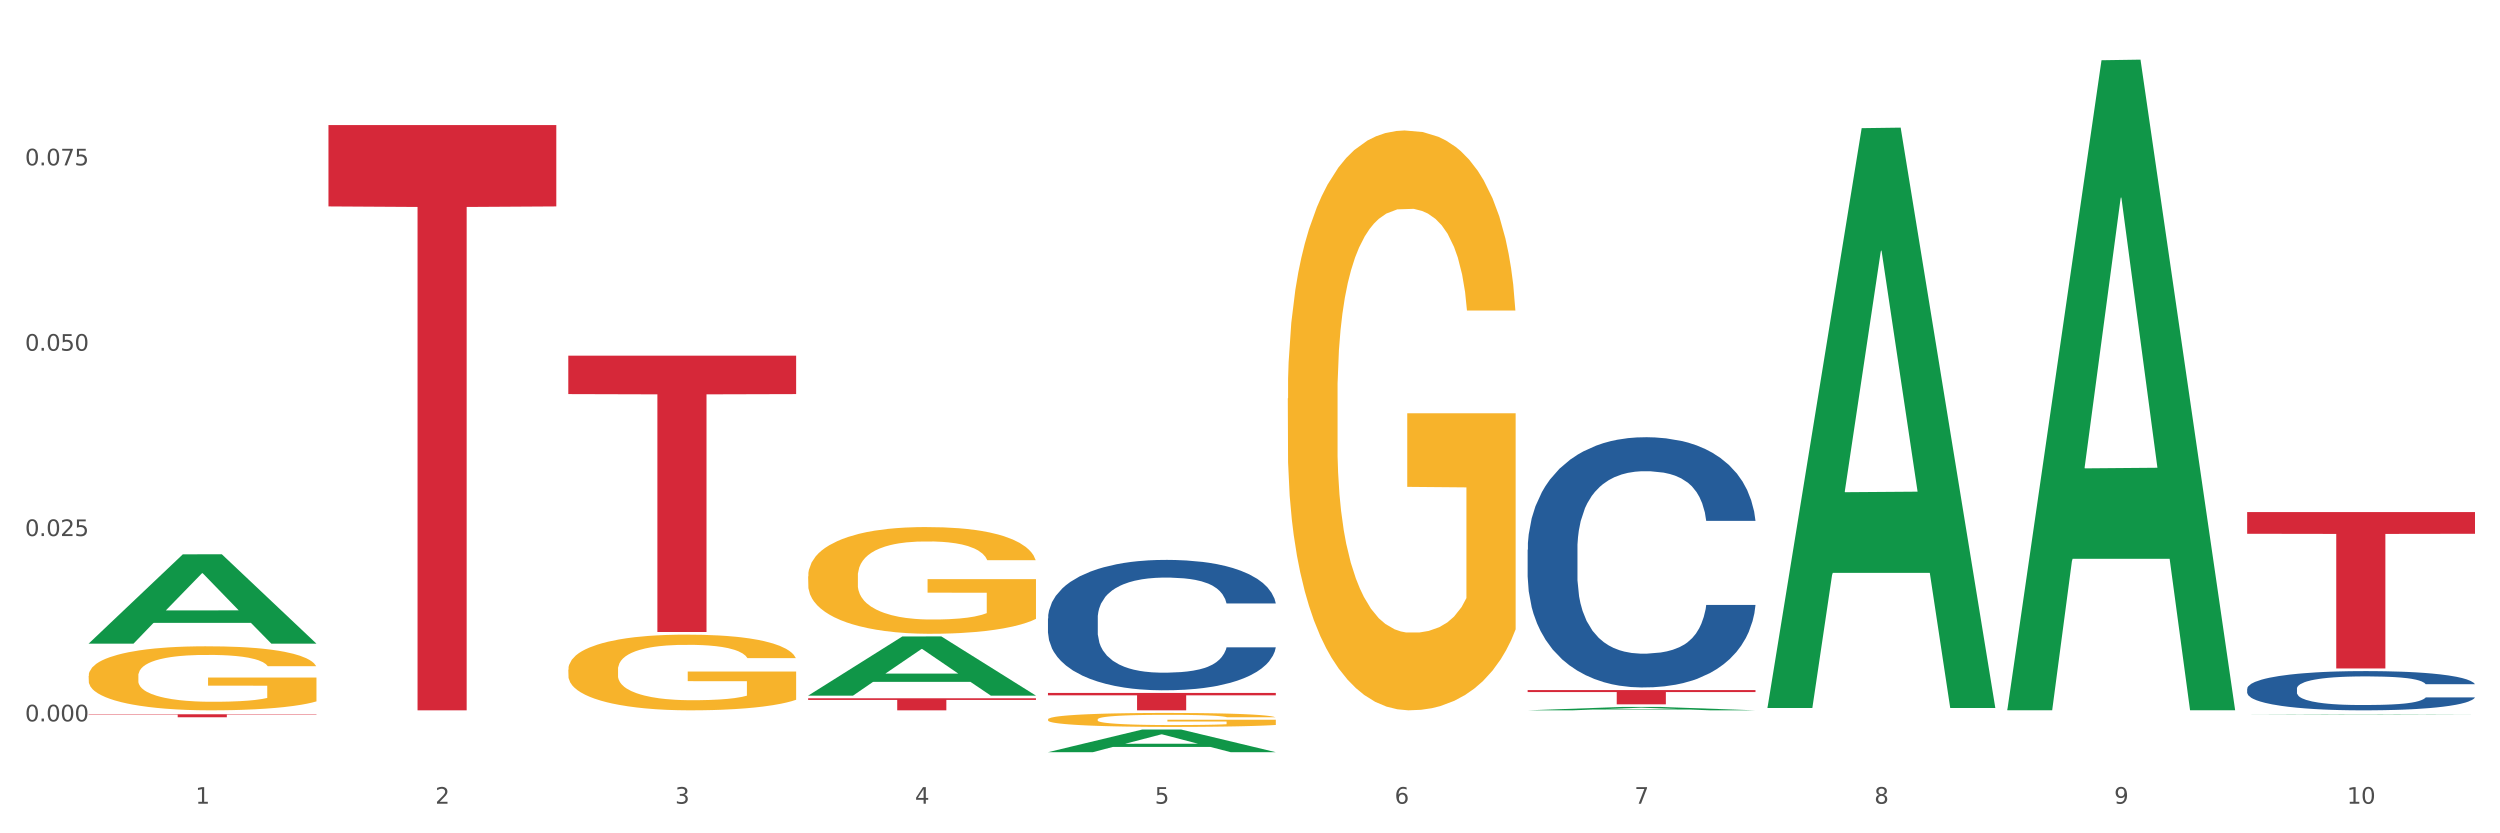 <?xml version="1.0" encoding="utf-8" standalone="no"?>
<!DOCTYPE svg PUBLIC "-//W3C//DTD SVG 1.1//EN"
  "http://www.w3.org/Graphics/SVG/1.1/DTD/svg11.dtd">
<svg xmlns:xlink="http://www.w3.org/1999/xlink" width="1080pt" height="360pt" viewBox="0 0 1080 360" xmlns="http://www.w3.org/2000/svg" version="1.1">
 <rect x="0" y="0" width="1080" height="360" fill="#333333" stroke="none"/>
 <defs>
  <style type="text/css">*{stroke-linejoin: round; stroke-linecap: butt}</style>
 </defs>
 <g id="figure_1">
  <g id="patch_1">
   <path d="M 0 360 
L 1080 360 
L 1080 0 
L 0 0 
z
" style="fill: #ffffff; stroke: #ffffff; stroke-linejoin: miter"/>
  </g>
  <g id="axes_1">
   <g id="matplotlib.axis_1">
    <g id="xtick_1">
     <g id="text_1">
      <!-- 1 -->
      <g style="fill: #4d4d4d" transform="translate(84.444 347.204) scale(0.096 -0.096)">
       <defs>
        <path id="DejaVuSans-31" d="M 794 531 
L 1825 531 
L 1825 4091 
L 703 3866 
L 703 4441 
L 1819 4666 
L 2450 4666 
L 2450 531 
L 3481 531 
L 3481 0 
L 794 0 
L 794 531 
z
" transform="scale(0.016)"/>
       </defs>
       <use xlink:href="#DejaVuSans-31"/>
      </g>
     </g>
    </g>
    <g id="xtick_2">
     <g id="text_2">
      <!-- 2 -->
      <g style="fill: #4d4d4d" transform="translate(188.053 347.204) scale(0.096 -0.096)">
       <defs>
        <path id="DejaVuSans-32" d="M 1228 531 
L 3431 531 
L 3431 0 
L 469 0 
L 469 531 
Q 828 903 1448 1529 
Q 2069 2156 2228 2338 
Q 2531 2678 2651 2914 
Q 2772 3150 2772 3378 
Q 2772 3750 2511 3984 
Q 2250 4219 1831 4219 
Q 1534 4219 1204 4116 
Q 875 4013 500 3803 
L 500 4441 
Q 881 4594 1212 4672 
Q 1544 4750 1819 4750 
Q 2544 4750 2975 4387 
Q 3406 4025 3406 3419 
Q 3406 3131 3298 2873 
Q 3191 2616 2906 2266 
Q 2828 2175 2409 1742 
Q 1991 1309 1228 531 
z
" transform="scale(0.016)"/>
       </defs>
       <use xlink:href="#DejaVuSans-32"/>
      </g>
     </g>
    </g>
    <g id="xtick_3">
     <g id="text_3">
      <!-- 3 -->
      <g style="fill: #4d4d4d" transform="translate(291.663 347.204) scale(0.096 -0.096)">
       <defs>
        <path id="DejaVuSans-33" d="M 2597 2516 
Q 3050 2419 3304 2112 
Q 3559 1806 3559 1356 
Q 3559 666 3084 287 
Q 2609 -91 1734 -91 
Q 1441 -91 1130 -33 
Q 819 25 488 141 
L 488 750 
Q 750 597 1062 519 
Q 1375 441 1716 441 
Q 2309 441 2620 675 
Q 2931 909 2931 1356 
Q 2931 1769 2642 2001 
Q 2353 2234 1838 2234 
L 1294 2234 
L 1294 2753 
L 1863 2753 
Q 2328 2753 2575 2939 
Q 2822 3125 2822 3475 
Q 2822 3834 2567 4026 
Q 2313 4219 1838 4219 
Q 1578 4219 1281 4162 
Q 984 4106 628 3988 
L 628 4550 
Q 988 4650 1302 4700 
Q 1616 4750 1894 4750 
Q 2613 4750 3031 4423 
Q 3450 4097 3450 3541 
Q 3450 3153 3228 2886 
Q 3006 2619 2597 2516 
z
" transform="scale(0.016)"/>
       </defs>
       <use xlink:href="#DejaVuSans-33"/>
      </g>
     </g>
    </g>
    <g id="xtick_4">
     <g id="text_4">
      <!-- 4 -->
      <g style="fill: #4d4d4d" transform="translate(395.273 347.204) scale(0.096 -0.096)">
       <defs>
        <path id="DejaVuSans-34" d="M 2419 4116 
L 825 1625 
L 2419 1625 
L 2419 4116 
z
M 2253 4666 
L 3047 4666 
L 3047 1625 
L 3713 1625 
L 3713 1100 
L 3047 1100 
L 3047 0 
L 2419 0 
L 2419 1100 
L 313 1100 
L 313 1709 
L 2253 4666 
z
" transform="scale(0.016)"/>
       </defs>
       <use xlink:href="#DejaVuSans-34"/>
      </g>
     </g>
    </g>
    <g id="xtick_5">
     <g id="text_5">
      <!-- 5 -->
      <g style="fill: #4d4d4d" transform="translate(498.883 347.204) scale(0.096 -0.096)">
       <defs>
        <path id="DejaVuSans-35" d="M 691 4666 
L 3169 4666 
L 3169 4134 
L 1269 4134 
L 1269 2991 
Q 1406 3038 1543 3061 
Q 1681 3084 1819 3084 
Q 2600 3084 3056 2656 
Q 3513 2228 3513 1497 
Q 3513 744 3044 326 
Q 2575 -91 1722 -91 
Q 1428 -91 1123 -41 
Q 819 9 494 109 
L 494 744 
Q 775 591 1075 516 
Q 1375 441 1709 441 
Q 2250 441 2565 725 
Q 2881 1009 2881 1497 
Q 2881 1984 2565 2268 
Q 2250 2553 1709 2553 
Q 1456 2553 1204 2497 
Q 953 2441 691 2322 
L 691 4666 
z
" transform="scale(0.016)"/>
       </defs>
       <use xlink:href="#DejaVuSans-35"/>
      </g>
     </g>
    </g>
    <g id="xtick_6">
     <g id="text_6">
      <!-- 6 -->
      <g style="fill: #4d4d4d" transform="translate(602.492 347.204) scale(0.096 -0.096)">
       <defs>
        <path id="DejaVuSans-36" d="M 2113 2584 
Q 1688 2584 1439 2293 
Q 1191 2003 1191 1497 
Q 1191 994 1439 701 
Q 1688 409 2113 409 
Q 2538 409 2786 701 
Q 3034 994 3034 1497 
Q 3034 2003 2786 2293 
Q 2538 2584 2113 2584 
z
M 3366 4563 
L 3366 3988 
Q 3128 4100 2886 4159 
Q 2644 4219 2406 4219 
Q 1781 4219 1451 3797 
Q 1122 3375 1075 2522 
Q 1259 2794 1537 2939 
Q 1816 3084 2150 3084 
Q 2853 3084 3261 2657 
Q 3669 2231 3669 1497 
Q 3669 778 3244 343 
Q 2819 -91 2113 -91 
Q 1303 -91 875 529 
Q 447 1150 447 2328 
Q 447 3434 972 4092 
Q 1497 4750 2381 4750 
Q 2619 4750 2861 4703 
Q 3103 4656 3366 4563 
z
" transform="scale(0.016)"/>
       </defs>
       <use xlink:href="#DejaVuSans-36"/>
      </g>
     </g>
    </g>
    <g id="xtick_7">
     <g id="text_7">
      <!-- 7 -->
      <g style="fill: #4d4d4d" transform="translate(706.102 347.204) scale(0.096 -0.096)">
       <defs>
        <path id="DejaVuSans-37" d="M 525 4666 
L 3525 4666 
L 3525 4397 
L 1831 0 
L 1172 0 
L 2766 4134 
L 525 4134 
L 525 4666 
z
" transform="scale(0.016)"/>
       </defs>
       <use xlink:href="#DejaVuSans-37"/>
      </g>
     </g>
    </g>
    <g id="xtick_8">
     <g id="text_8">
      <!-- 8 -->
      <g style="fill: #4d4d4d" transform="translate(809.712 347.204) scale(0.096 -0.096)">
       <defs>
        <path id="DejaVuSans-38" d="M 2034 2216 
Q 1584 2216 1326 1975 
Q 1069 1734 1069 1313 
Q 1069 891 1326 650 
Q 1584 409 2034 409 
Q 2484 409 2743 651 
Q 3003 894 3003 1313 
Q 3003 1734 2745 1975 
Q 2488 2216 2034 2216 
z
M 1403 2484 
Q 997 2584 770 2862 
Q 544 3141 544 3541 
Q 544 4100 942 4425 
Q 1341 4750 2034 4750 
Q 2731 4750 3128 4425 
Q 3525 4100 3525 3541 
Q 3525 3141 3298 2862 
Q 3072 2584 2669 2484 
Q 3125 2378 3379 2068 
Q 3634 1759 3634 1313 
Q 3634 634 3220 271 
Q 2806 -91 2034 -91 
Q 1263 -91 848 271 
Q 434 634 434 1313 
Q 434 1759 690 2068 
Q 947 2378 1403 2484 
z
M 1172 3481 
Q 1172 3119 1398 2916 
Q 1625 2713 2034 2713 
Q 2441 2713 2670 2916 
Q 2900 3119 2900 3481 
Q 2900 3844 2670 4047 
Q 2441 4250 2034 4250 
Q 1625 4250 1398 4047 
Q 1172 3844 1172 3481 
z
" transform="scale(0.016)"/>
       </defs>
       <use xlink:href="#DejaVuSans-38"/>
      </g>
     </g>
    </g>
    <g id="xtick_9">
     <g id="text_9">
      <!-- 9 -->
      <g style="fill: #4d4d4d" transform="translate(913.322 347.204) scale(0.096 -0.096)">
       <defs>
        <path id="DejaVuSans-39" d="M 703 97 
L 703 672 
Q 941 559 1184 500 
Q 1428 441 1663 441 
Q 2288 441 2617 861 
Q 2947 1281 2994 2138 
Q 2813 1869 2534 1725 
Q 2256 1581 1919 1581 
Q 1219 1581 811 2004 
Q 403 2428 403 3163 
Q 403 3881 828 4315 
Q 1253 4750 1959 4750 
Q 2769 4750 3195 4129 
Q 3622 3509 3622 2328 
Q 3622 1225 3098 567 
Q 2575 -91 1691 -91 
Q 1453 -91 1209 -44 
Q 966 3 703 97 
z
M 1959 2075 
Q 2384 2075 2632 2365 
Q 2881 2656 2881 3163 
Q 2881 3666 2632 3958 
Q 2384 4250 1959 4250 
Q 1534 4250 1286 3958 
Q 1038 3666 1038 3163 
Q 1038 2656 1286 2365 
Q 1534 2075 1959 2075 
z
" transform="scale(0.016)"/>
       </defs>
       <use xlink:href="#DejaVuSans-39"/>
      </g>
     </g>
    </g>
    <g id="xtick_10">
     <g id="text_10">
      <!-- 10 -->
      <g style="fill: #4d4d4d" transform="translate(1013.877 347.204) scale(0.096 -0.096)">
       <defs>
        <path id="DejaVuSans-30" d="M 2034 4250 
Q 1547 4250 1301 3770 
Q 1056 3291 1056 2328 
Q 1056 1369 1301 889 
Q 1547 409 2034 409 
Q 2525 409 2770 889 
Q 3016 1369 3016 2328 
Q 3016 3291 2770 3770 
Q 2525 4250 2034 4250 
z
M 2034 4750 
Q 2819 4750 3233 4129 
Q 3647 3509 3647 2328 
Q 3647 1150 3233 529 
Q 2819 -91 2034 -91 
Q 1250 -91 836 529 
Q 422 1150 422 2328 
Q 422 3509 836 4129 
Q 1250 4750 2034 4750 
z
" transform="scale(0.016)"/>
       </defs>
       <use xlink:href="#DejaVuSans-31"/>
       <use xlink:href="#DejaVuSans-30" transform="translate(63.623 0)"/>
      </g>
     </g>
    </g>
    <g id="xtick_11"/>
    <g id="xtick_12"/>
    <g id="xtick_13"/>
    <g id="xtick_14"/>
    <g id="xtick_15"/>
    <g id="xtick_16"/>
    <g id="xtick_17"/>
    <g id="xtick_18"/>
    <g id="xtick_19"/>
   </g>
   <g id="matplotlib.axis_2">
    <g id="ytick_1">
     <g id="text_11">
      <!-- 0.000 -->
      <g style="fill: #4d4d4d" transform="translate(10.8 311.641) scale(0.096 -0.096)">
       <defs>
        <path id="DejaVuSans-2e" d="M 684 794 
L 1344 794 
L 1344 0 
L 684 0 
L 684 794 
z
" transform="scale(0.016)"/>
       </defs>
       <use xlink:href="#DejaVuSans-30"/>
       <use xlink:href="#DejaVuSans-2e" transform="translate(63.623 0)"/>
       <use xlink:href="#DejaVuSans-30" transform="translate(95.41 0)"/>
       <use xlink:href="#DejaVuSans-30" transform="translate(159.033 0)"/>
       <use xlink:href="#DejaVuSans-30" transform="translate(222.656 0)"/>
      </g>
     </g>
    </g>
    <g id="ytick_2">
     <g id="text_12">
      <!-- 0.025 -->
      <g style="fill: #4d4d4d" transform="translate(10.8 231.575) scale(0.096 -0.096)">
       <use xlink:href="#DejaVuSans-30"/>
       <use xlink:href="#DejaVuSans-2e" transform="translate(63.623 0)"/>
       <use xlink:href="#DejaVuSans-30" transform="translate(95.41 0)"/>
       <use xlink:href="#DejaVuSans-32" transform="translate(159.033 0)"/>
       <use xlink:href="#DejaVuSans-35" transform="translate(222.656 0)"/>
      </g>
     </g>
    </g>
    <g id="ytick_3">
     <g id="text_13">
      <!-- 0.050 -->
      <g style="fill: #4d4d4d" transform="translate(10.8 151.508) scale(0.096 -0.096)">
       <use xlink:href="#DejaVuSans-30"/>
       <use xlink:href="#DejaVuSans-2e" transform="translate(63.623 0)"/>
       <use xlink:href="#DejaVuSans-30" transform="translate(95.41 0)"/>
       <use xlink:href="#DejaVuSans-35" transform="translate(159.033 0)"/>
       <use xlink:href="#DejaVuSans-30" transform="translate(222.656 0)"/>
      </g>
     </g>
    </g>
    <g id="ytick_4">
     <g id="text_14">
      <!-- 0.075 -->
      <g style="fill: #4d4d4d" transform="translate(10.8 71.442) scale(0.096 -0.096)">
       <use xlink:href="#DejaVuSans-30"/>
       <use xlink:href="#DejaVuSans-2e" transform="translate(63.623 0)"/>
       <use xlink:href="#DejaVuSans-30" transform="translate(95.41 0)"/>
       <use xlink:href="#DejaVuSans-37" transform="translate(159.033 0)"/>
       <use xlink:href="#DejaVuSans-35" transform="translate(222.656 0)"/>
      </g>
     </g>
    </g>
    <g id="ytick_5"/>
    <g id="ytick_6"/>
    <g id="ytick_7"/>
    <g id="ytick_8"/>
   </g>
   <g id="PolyCollection_1">
    <path d="M 38.283 277.996 
L 38.384 277.96 
L 78.974 239.472 
L 95.818 239.435 
L 136.712 278.069 
L 117.229 278.069 
L 108.401 269.073 
L 66.493 269.073 
L 66.188 269.218 
L 57.664 278.069 
L 38.283 278.069 
L 38.283 277.996 
L 71.769 263.704 
L 103.125 263.668 
L 87.599 247.67 
L 87.396 247.597 
L 87.193 247.706 
L 71.668 263.668 
L 71.769 263.704 
L 38.283 277.996 
z
" clip-path="url(#pf712d19e52)" style="fill: #109648"/>
    <path d="M 349.112 248.998 
L 349.228 248.956 
L 349.228 247.44 
L 349.461 246.135 
L 350.623 242.976 
L 352.366 240.366 
L 353.644 238.976 
L 354.923 237.839 
L 356.433 236.702 
L 358.293 235.523 
L 361.663 233.796 
L 363.755 232.912 
L 366.311 231.986 
L 370.96 230.638 
L 374.33 229.88 
L 377.816 229.249 
L 383.51 228.491 
L 387.229 228.154 
L 391.18 227.901 
L 395.945 227.733 
L 399.547 227.691 
L 407.449 227.817 
L 414.189 228.196 
L 417.443 228.491 
L 421.627 228.996 
L 423.835 229.333 
L 427.437 230.007 
L 431.156 230.891 
L 433.713 231.649 
L 437.548 233.081 
L 440.453 234.512 
L 443.126 236.281 
L 444.52 237.502 
L 445.566 238.639 
L 446.496 239.944 
L 447.425 242.008 
L 426.508 242.008 
L 425.694 240.534 
L 424.416 239.144 
L 422.557 237.797 
L 420.93 236.955 
L 418.141 235.902 
L 415.584 235.228 
L 412.911 234.723 
L 409.657 234.302 
L 407.101 234.091 
L 403.498 233.923 
L 396.409 233.965 
L 391.645 234.302 
L 388.391 234.723 
L 386.299 235.102 
L 384.44 235.523 
L 382.348 236.112 
L 379.908 236.997 
L 378.165 237.797 
L 376.421 238.807 
L 375.027 239.818 
L 373.749 240.997 
L 372.703 242.26 
L 371.889 243.566 
L 371.192 245.166 
L 370.611 247.819 
L 370.611 253.588 
L 370.843 254.893 
L 371.424 256.62 
L 372.122 257.925 
L 373.284 259.483 
L 374.33 260.536 
L 376.305 262.052 
L 378.513 263.315 
L 380.256 264.115 
L 381.999 264.789 
L 385.021 265.716 
L 388.391 266.473 
L 391.296 266.937 
L 395.247 267.358 
L 397.92 267.526 
L 400.244 267.61 
L 405.939 267.61 
L 410.006 267.484 
L 414.538 267.189 
L 418.024 266.81 
L 420.93 266.347 
L 424.183 265.589 
L 426.275 264.873 
L 426.275 256.072 
L 400.709 256.03 
L 400.709 250.177 
L 447.542 250.177 
L 447.542 267.358 
L 445.566 268.242 
L 443.358 269.042 
L 441.034 269.758 
L 437.548 270.642 
L 433.364 271.485 
L 429.645 272.074 
L 425.694 272.579 
L 421.046 273.043 
L 415.003 273.464 
L 411.284 273.632 
L 406.636 273.758 
L 401.174 273.801 
L 396.409 273.716 
L 391.761 273.506 
L 386.88 273.127 
L 382.116 272.579 
L 378.513 272.032 
L 374.911 271.358 
L 371.076 270.474 
L 368.054 269.632 
L 365.73 268.874 
L 363.174 267.905 
L 360.385 266.642 
L 358.293 265.505 
L 356.433 264.326 
L 354.458 262.81 
L 353.063 261.505 
L 351.669 259.862 
L 350.855 258.641 
L 349.926 256.746 
L 349.228 254.093 
L 349.112 248.998 
z
" clip-path="url(#pf712d19e52)" style="fill: #f7b32b"/>
    <path d="M 452.722 310.782 
L 452.838 310.776 
L 452.838 310.578 
L 453.071 310.407 
L 454.233 309.994 
L 455.976 309.652 
L 457.254 309.47 
L 458.532 309.322 
L 460.043 309.173 
L 461.903 309.019 
L 465.273 308.793 
L 467.364 308.677 
L 469.921 308.556 
L 474.569 308.379 
L 477.939 308.28 
L 481.426 308.197 
L 487.12 308.098 
L 490.839 308.054 
L 494.79 308.021 
L 499.554 307.999 
L 503.157 307.994 
L 511.059 308.01 
L 517.799 308.06 
L 521.053 308.098 
L 525.237 308.164 
L 527.445 308.209 
L 531.047 308.297 
L 534.766 308.412 
L 537.322 308.512 
L 541.157 308.699 
L 544.062 308.886 
L 546.735 309.118 
L 548.13 309.278 
L 549.176 309.426 
L 550.105 309.597 
L 551.035 309.867 
L 530.117 309.867 
L 529.304 309.674 
L 528.026 309.492 
L 526.166 309.316 
L 524.539 309.206 
L 521.75 309.068 
L 519.194 308.98 
L 516.521 308.914 
L 513.267 308.859 
L 510.71 308.831 
L 507.108 308.809 
L 500.019 308.815 
L 495.255 308.859 
L 492.001 308.914 
L 489.909 308.963 
L 488.05 309.019 
L 485.958 309.096 
L 483.517 309.211 
L 481.774 309.316 
L 480.031 309.448 
L 478.637 309.581 
L 477.358 309.735 
L 476.312 309.9 
L 475.499 310.071 
L 474.802 310.28 
L 474.221 310.628 
L 474.221 311.383 
L 474.453 311.553 
L 475.034 311.779 
L 475.731 311.95 
L 476.894 312.154 
L 477.939 312.292 
L 479.915 312.49 
L 482.123 312.655 
L 483.866 312.76 
L 485.609 312.848 
L 488.631 312.97 
L 492.001 313.069 
L 494.906 313.129 
L 498.857 313.185 
L 501.53 313.207 
L 503.854 313.218 
L 509.548 313.218 
L 513.616 313.201 
L 518.148 313.162 
L 521.634 313.113 
L 524.539 313.052 
L 527.793 312.953 
L 529.885 312.859 
L 529.885 311.708 
L 504.319 311.702 
L 504.319 310.936 
L 551.151 310.936 
L 551.151 313.185 
L 549.176 313.3 
L 546.968 313.405 
L 544.644 313.499 
L 541.157 313.614 
L 536.974 313.725 
L 533.255 313.802 
L 529.304 313.868 
L 524.656 313.928 
L 518.613 313.984 
L 514.894 314.006 
L 510.246 314.022 
L 504.784 314.028 
L 500.019 314.017 
L 495.371 313.989 
L 490.49 313.939 
L 485.725 313.868 
L 482.123 313.796 
L 478.52 313.708 
L 474.686 313.592 
L 471.664 313.482 
L 469.34 313.383 
L 466.783 313.256 
L 463.994 313.091 
L 461.903 312.942 
L 460.043 312.788 
L 458.068 312.589 
L 456.673 312.419 
L 455.279 312.204 
L 454.465 312.044 
L 453.535 311.796 
L 452.838 311.449 
L 452.722 310.782 
z
" clip-path="url(#pf712d19e52)" style="fill: #f7b32b"/>
    <path d="M 556.332 172.118 
L 556.448 171.889 
L 556.448 163.653 
L 556.68 156.561 
L 557.842 139.403 
L 559.586 125.219 
L 560.864 117.67 
L 562.142 111.493 
L 563.653 105.316 
L 565.512 98.911 
L 568.882 89.531 
L 570.974 84.727 
L 573.531 79.694 
L 578.179 72.373 
L 581.549 68.255 
L 585.035 64.823 
L 590.73 60.706 
L 594.448 58.875 
L 598.4 57.503 
L 603.164 56.588 
L 606.767 56.359 
L 614.669 57.045 
L 621.409 59.104 
L 624.663 60.706 
L 628.846 63.451 
L 631.054 65.281 
L 634.657 68.941 
L 638.375 73.746 
L 640.932 77.864 
L 644.767 85.642 
L 647.672 93.42 
L 650.345 103.028 
L 651.74 109.663 
L 652.785 115.84 
L 653.715 122.932 
L 654.645 134.142 
L 633.727 134.142 
L 632.914 126.134 
L 631.635 118.585 
L 629.776 111.264 
L 628.149 106.689 
L 625.36 100.97 
L 622.803 97.309 
L 620.131 94.564 
L 616.877 92.276 
L 614.32 91.132 
L 610.718 90.217 
L 603.629 90.446 
L 598.864 92.276 
L 595.61 94.564 
L 593.519 96.623 
L 591.659 98.911 
L 589.568 102.113 
L 587.127 106.918 
L 585.384 111.264 
L 583.641 116.755 
L 582.246 122.245 
L 580.968 128.651 
L 579.922 135.514 
L 579.109 142.606 
L 578.412 151.299 
L 577.83 165.712 
L 577.83 197.054 
L 578.063 204.146 
L 578.644 213.526 
L 579.341 220.617 
L 580.503 229.082 
L 581.549 234.801 
L 583.525 243.037 
L 585.733 249.9 
L 587.476 254.247 
L 589.219 257.907 
L 592.24 262.94 
L 595.61 267.058 
L 598.516 269.575 
L 602.467 271.862 
L 605.14 272.778 
L 607.464 273.235 
L 613.158 273.235 
L 617.225 272.549 
L 621.758 270.947 
L 625.244 268.888 
L 628.149 266.372 
L 631.403 262.254 
L 633.495 258.365 
L 633.495 210.551 
L 607.929 210.323 
L 607.929 178.523 
L 654.761 178.523 
L 654.761 271.862 
L 652.785 276.667 
L 650.577 281.013 
L 648.253 284.903 
L 644.767 289.707 
L 640.583 294.282 
L 636.865 297.485 
L 632.914 300.23 
L 628.265 302.747 
L 622.222 305.034 
L 618.504 305.95 
L 613.855 306.636 
L 608.394 306.865 
L 603.629 306.407 
L 598.981 305.263 
L 594.1 303.204 
L 589.335 300.23 
L 585.733 297.256 
L 582.13 293.596 
L 578.295 288.792 
L 575.274 284.216 
L 572.95 280.098 
L 570.393 274.837 
L 567.604 267.973 
L 565.512 261.797 
L 563.653 255.391 
L 561.677 247.155 
L 560.283 240.063 
L 558.888 231.141 
L 558.075 224.507 
L 557.145 214.212 
L 556.448 199.799 
L 556.332 172.118 
z
" clip-path="url(#pf712d19e52)" style="fill: #f7b32b"/>
    <path d="M 970.771 297.528 
L 970.887 297.513 
L 970.887 297.079 
L 971.236 296.491 
L 972.516 295.407 
L 974.145 294.587 
L 976.937 293.627 
L 978.45 293.224 
L 980.428 292.775 
L 984.5 292.047 
L 989.154 291.428 
L 992.411 291.088 
L 994.854 290.871 
L 1000.323 290.484 
L 1003.464 290.313 
L 1006.722 290.174 
L 1009.514 290.081 
L 1014.168 289.973 
L 1017.891 289.926 
L 1022.196 289.911 
L 1025.803 289.926 
L 1030.573 289.988 
L 1037.554 290.174 
L 1040.23 290.282 
L 1043.836 290.468 
L 1047.56 290.716 
L 1050.585 290.964 
L 1054.075 291.32 
L 1057.682 291.784 
L 1061.172 292.373 
L 1063.615 292.915 
L 1065.593 293.487 
L 1067.338 294.184 
L 1068.618 294.943 
L 1069.2 295.578 
L 1047.909 295.578 
L 1047.327 295.005 
L 1046.163 294.385 
L 1045 293.967 
L 1043.72 293.627 
L 1041.742 293.24 
L 1039.997 292.992 
L 1037.088 292.698 
L 1034.412 292.512 
L 1032.202 292.404 
L 1029.526 292.311 
L 1023.825 292.218 
L 1019.753 292.218 
L 1017.193 292.249 
L 1014.052 292.326 
L 1011.376 292.435 
L 1008.234 292.62 
L 1005.791 292.822 
L 1003.348 293.085 
L 1001.952 293.271 
L 999.857 293.611 
L 998.461 293.89 
L 996.6 294.37 
L 995.553 294.711 
L 993.691 295.593 
L 992.877 296.243 
L 992.528 296.692 
L 992.295 297.188 
L 992.295 299.603 
L 992.993 300.687 
L 993.575 301.151 
L 994.505 301.678 
L 996.251 302.359 
L 998.81 303.025 
L 1001.486 303.505 
L 1003.697 303.799 
L 1005.791 304.016 
L 1007.885 304.186 
L 1010.445 304.341 
L 1012.539 304.434 
L 1015.681 304.527 
L 1019.404 304.573 
L 1022.312 304.573 
L 1028.246 304.496 
L 1030.922 304.418 
L 1033.482 304.31 
L 1036.274 304.14 
L 1038.484 303.954 
L 1039.764 303.815 
L 1041.859 303.52 
L 1043.487 303.211 
L 1044.884 302.855 
L 1045.814 302.545 
L 1046.861 302.08 
L 1047.676 301.554 
L 1047.909 301.275 
L 1069.2 301.275 
L 1068.735 301.833 
L 1067.92 302.375 
L 1066.291 303.102 
L 1065.012 303.52 
L 1063.034 304.031 
L 1060.939 304.465 
L 1058.031 304.945 
L 1055.355 305.301 
L 1052.562 305.611 
L 1049.537 305.889 
L 1044.069 306.276 
L 1042.091 306.385 
L 1037.903 306.57 
L 1034.645 306.679 
L 1029.875 306.787 
L 1024.988 306.849 
L 1019.869 306.865 
L 1015.332 306.834 
L 1010.329 306.741 
L 1007.187 306.648 
L 1003.697 306.509 
L 999.625 306.292 
L 995.785 306.029 
L 992.179 305.719 
L 988.804 305.363 
L 985.663 304.96 
L 981.591 304.294 
L 978.566 303.644 
L 976.355 303.04 
L 974.843 302.529 
L 973.33 301.879 
L 972.516 301.43 
L 971.236 300.346 
L 970.771 299.34 
L 970.771 297.528 
z
" clip-path="url(#pf712d19e52)" style="fill: #255c99"/>
    <path d="M 659.941 237.451 
L 660.058 237.352 
L 660.058 234.587 
L 660.407 230.836 
L 661.687 223.924 
L 663.316 218.692 
L 666.108 212.57 
L 667.62 210.003 
L 669.598 207.14 
L 673.67 202.5 
L 678.324 198.55 
L 681.582 196.378 
L 684.025 194.996 
L 689.494 192.528 
L 692.635 191.442 
L 695.893 190.553 
L 698.685 189.961 
L 703.339 189.269 
L 707.062 188.973 
L 711.367 188.874 
L 714.973 188.973 
L 719.744 189.368 
L 726.724 190.553 
L 729.4 191.244 
L 733.007 192.429 
L 736.73 194.009 
L 739.755 195.588 
L 743.246 197.859 
L 746.852 200.821 
L 750.343 204.573 
L 752.786 208.029 
L 754.764 211.682 
L 756.509 216.125 
L 757.789 220.962 
L 758.371 225.01 
L 737.079 225.01 
L 736.498 221.357 
L 735.334 217.408 
L 734.171 214.742 
L 732.891 212.57 
L 730.913 210.102 
L 729.168 208.522 
L 726.259 206.646 
L 723.583 205.461 
L 721.373 204.77 
L 718.697 204.178 
L 712.996 203.586 
L 708.923 203.586 
L 706.364 203.783 
L 703.222 204.277 
L 700.546 204.968 
L 697.405 206.153 
L 694.962 207.436 
L 692.519 209.115 
L 691.122 210.299 
L 689.028 212.471 
L 687.632 214.249 
L 685.77 217.309 
L 684.723 219.481 
L 682.862 225.109 
L 682.047 229.256 
L 681.698 232.119 
L 681.466 235.279 
L 681.466 250.681 
L 682.164 257.592 
L 682.745 260.554 
L 683.676 263.911 
L 685.421 268.255 
L 687.981 272.501 
L 690.657 275.561 
L 692.868 277.437 
L 694.962 278.819 
L 697.056 279.905 
L 699.616 280.893 
L 701.71 281.485 
L 704.851 282.078 
L 708.574 282.374 
L 711.483 282.374 
L 717.417 281.88 
L 720.093 281.386 
L 722.652 280.695 
L 725.445 279.609 
L 727.655 278.424 
L 728.935 277.536 
L 731.029 275.66 
L 732.658 273.685 
L 734.054 271.414 
L 734.985 269.44 
L 736.032 266.478 
L 736.847 263.121 
L 737.079 261.344 
L 758.371 261.344 
L 757.905 264.898 
L 757.091 268.354 
L 755.462 272.994 
L 754.182 275.66 
L 752.204 278.918 
L 750.11 281.683 
L 747.201 284.743 
L 744.526 287.014 
L 741.733 288.989 
L 738.708 290.766 
L 733.24 293.234 
L 731.262 293.925 
L 727.074 295.11 
L 723.816 295.801 
L 719.046 296.492 
L 714.159 296.887 
L 709.04 296.986 
L 704.502 296.789 
L 699.499 296.196 
L 696.358 295.604 
L 692.868 294.715 
L 688.795 293.333 
L 684.956 291.655 
L 681.349 289.68 
L 677.975 287.409 
L 674.834 284.842 
L 670.762 280.597 
L 667.737 276.45 
L 665.526 272.599 
L 664.014 269.341 
L 662.501 265.194 
L 661.687 262.331 
L 660.407 255.42 
L 659.941 249.002 
L 659.941 237.451 
z
" clip-path="url(#pf712d19e52)" style="fill: #255c99"/>
    <path d="M 452.722 267.186 
L 452.838 267.134 
L 452.838 265.694 
L 453.187 263.739 
L 454.467 260.137 
L 456.096 257.41 
L 458.888 254.22 
L 460.401 252.882 
L 462.379 251.39 
L 466.451 248.971 
L 471.105 246.913 
L 474.362 245.781 
L 476.806 245.061 
L 482.274 243.775 
L 485.415 243.209 
L 488.673 242.746 
L 491.465 242.437 
L 496.119 242.077 
L 499.842 241.922 
L 504.147 241.871 
L 507.754 241.922 
L 512.524 242.128 
L 519.505 242.746 
L 522.181 243.106 
L 525.788 243.723 
L 529.511 244.546 
L 532.536 245.37 
L 536.026 246.553 
L 539.633 248.097 
L 543.123 250.052 
L 545.567 251.853 
L 547.545 253.757 
L 549.29 256.072 
L 550.57 258.593 
L 551.151 260.703 
L 529.86 260.703 
L 529.278 258.799 
L 528.115 256.741 
L 526.951 255.352 
L 525.671 254.22 
L 523.693 252.933 
L 521.948 252.11 
L 519.04 251.132 
L 516.364 250.515 
L 514.153 250.155 
L 511.477 249.846 
L 505.776 249.537 
L 501.704 249.537 
L 499.144 249.64 
L 496.003 249.898 
L 493.327 250.258 
L 490.186 250.875 
L 487.742 251.544 
L 485.299 252.419 
L 483.903 253.036 
L 481.809 254.168 
L 480.412 255.094 
L 478.551 256.689 
L 477.504 257.821 
L 475.642 260.754 
L 474.828 262.915 
L 474.479 264.407 
L 474.246 266.054 
L 474.246 274.081 
L 474.944 277.682 
L 475.526 279.226 
L 476.457 280.975 
L 478.202 283.239 
L 480.762 285.452 
L 483.438 287.047 
L 485.648 288.025 
L 487.742 288.745 
L 489.837 289.311 
L 492.396 289.825 
L 494.49 290.134 
L 497.632 290.443 
L 501.355 290.597 
L 504.264 290.597 
L 510.197 290.34 
L 512.873 290.083 
L 515.433 289.722 
L 518.225 289.156 
L 520.436 288.539 
L 521.716 288.076 
L 523.81 287.098 
L 525.439 286.069 
L 526.835 284.886 
L 527.766 283.857 
L 528.813 282.313 
L 529.627 280.564 
L 529.86 279.638 
L 551.151 279.638 
L 550.686 281.49 
L 549.871 283.291 
L 548.243 285.709 
L 546.963 287.098 
L 544.985 288.796 
L 542.891 290.237 
L 539.982 291.832 
L 537.306 293.015 
L 534.514 294.045 
L 531.489 294.971 
L 526.02 296.257 
L 524.042 296.617 
L 519.854 297.235 
L 516.596 297.595 
L 511.826 297.955 
L 506.94 298.161 
L 501.82 298.212 
L 497.283 298.109 
L 492.28 297.801 
L 489.138 297.492 
L 485.648 297.029 
L 481.576 296.309 
L 477.737 295.434 
L 474.13 294.405 
L 470.756 293.221 
L 467.614 291.884 
L 463.542 289.671 
L 460.517 287.51 
L 458.307 285.503 
L 456.794 283.805 
L 455.282 281.644 
L 454.467 280.152 
L 453.187 276.55 
L 452.722 273.206 
L 452.722 267.186 
z
" clip-path="url(#pf712d19e52)" style="fill: #255c99"/>
    <path d="M 38.283 308.565 
L 136.712 308.565 
L 136.712 308.746 
L 97.994 308.747 
L 97.994 309.865 
L 76.768 309.865 
L 76.768 308.747 
L 38.283 308.746 
L 38.283 308.567 
L 38.283 308.565 
z
" clip-path="url(#pf712d19e52)" style="fill: #d62839"/>
    <path d="M 141.893 54.038 
L 240.322 54.038 
L 240.322 89.172 
L 201.603 89.41 
L 201.603 306.865 
L 180.378 306.865 
L 180.378 89.41 
L 141.893 89.172 
L 141.893 54.275 
L 141.893 54.038 
z
" clip-path="url(#pf712d19e52)" style="fill: #d62839"/>
    <path d="M 245.502 153.656 
L 343.932 153.656 
L 343.932 170.246 
L 305.213 170.358 
L 305.213 273.035 
L 283.988 273.035 
L 283.988 170.358 
L 245.502 170.246 
L 245.502 153.769 
L 245.502 153.656 
z
" clip-path="url(#pf712d19e52)" style="fill: #d62839"/>
    <path d="M 349.112 301.655 
L 447.542 301.655 
L 447.542 302.379 
L 408.823 302.384 
L 408.823 306.865 
L 387.598 306.865 
L 387.598 302.384 
L 349.112 302.379 
L 349.112 301.66 
L 349.112 301.655 
z
" clip-path="url(#pf712d19e52)" style="fill: #d62839"/>
    <path d="M 452.722 299.341 
L 551.151 299.341 
L 551.151 300.387 
L 512.433 300.394 
L 512.433 306.865 
L 491.207 306.865 
L 491.207 300.394 
L 452.722 300.387 
L 452.722 299.348 
L 452.722 299.341 
z
" clip-path="url(#pf712d19e52)" style="fill: #d62839"/>
    <path d="M 659.941 298.115 
L 758.371 298.115 
L 758.371 298.971 
L 719.652 298.977 
L 719.652 304.275 
L 698.427 304.275 
L 698.427 298.977 
L 659.941 298.971 
L 659.941 298.121 
L 659.941 298.115 
z
" clip-path="url(#pf712d19e52)" style="fill: #d62839"/>
    <path d="M 970.771 221.2 
L 1069.2 221.2 
L 1069.2 230.592 
L 1030.481 230.655 
L 1030.481 288.782 
L 1009.256 288.782 
L 1009.256 230.655 
L 970.771 230.592 
L 970.771 221.264 
L 970.771 221.2 
z
" clip-path="url(#pf712d19e52)" style="fill: #d62839"/>
    <path d="M 245.502 289.275 
L 245.619 289.245 
L 245.619 288.17 
L 245.851 287.244 
L 247.013 285.005 
L 248.756 283.153 
L 250.035 282.167 
L 251.313 281.361 
L 252.824 280.555 
L 254.683 279.719 
L 258.053 278.494 
L 260.145 277.867 
L 262.701 277.21 
L 267.35 276.255 
L 270.72 275.717 
L 274.206 275.269 
L 279.9 274.731 
L 283.619 274.493 
L 287.57 274.313 
L 292.335 274.194 
L 295.937 274.164 
L 303.84 274.254 
L 310.58 274.522 
L 313.834 274.731 
L 318.017 275.09 
L 320.225 275.329 
L 323.828 275.807 
L 327.546 276.434 
L 330.103 276.971 
L 333.938 277.987 
L 336.843 279.002 
L 339.516 280.256 
L 340.91 281.122 
L 341.956 281.929 
L 342.886 282.854 
L 343.816 284.318 
L 322.898 284.318 
L 322.084 283.272 
L 320.806 282.287 
L 318.947 281.331 
L 317.32 280.734 
L 314.531 279.987 
L 311.974 279.51 
L 309.301 279.151 
L 306.048 278.853 
L 303.491 278.703 
L 299.888 278.584 
L 292.8 278.614 
L 288.035 278.853 
L 284.781 279.151 
L 282.689 279.42 
L 280.83 279.719 
L 278.738 280.137 
L 276.298 280.764 
L 274.555 281.331 
L 272.812 282.048 
L 271.417 282.765 
L 270.139 283.601 
L 269.093 284.497 
L 268.28 285.423 
L 267.582 286.557 
L 267.001 288.439 
L 267.001 292.53 
L 267.234 293.456 
L 267.815 294.68 
L 268.512 295.606 
L 269.674 296.711 
L 270.72 297.458 
L 272.695 298.533 
L 274.903 299.429 
L 276.647 299.996 
L 278.39 300.474 
L 281.411 301.131 
L 284.781 301.668 
L 287.686 301.997 
L 291.638 302.296 
L 294.31 302.415 
L 296.635 302.475 
L 302.329 302.475 
L 306.396 302.385 
L 310.928 302.176 
L 314.415 301.907 
L 317.32 301.579 
L 320.574 301.041 
L 322.665 300.534 
L 322.665 294.292 
L 297.099 294.262 
L 297.099 290.111 
L 343.932 290.111 
L 343.932 302.296 
L 341.956 302.923 
L 339.748 303.49 
L 337.424 303.998 
L 333.938 304.625 
L 329.754 305.222 
L 326.036 305.64 
L 322.084 305.999 
L 317.436 306.327 
L 311.393 306.626 
L 307.674 306.745 
L 303.026 306.835 
L 297.564 306.865 
L 292.8 306.805 
L 288.151 306.656 
L 283.271 306.387 
L 278.506 305.999 
L 274.903 305.61 
L 271.301 305.133 
L 267.466 304.505 
L 264.445 303.908 
L 262.12 303.371 
L 259.564 302.684 
L 256.775 301.788 
L 254.683 300.982 
L 252.824 300.145 
L 250.848 299.07 
L 249.454 298.145 
L 248.059 296.98 
L 247.246 296.114 
L 246.316 294.77 
L 245.619 292.889 
L 245.502 289.275 
z
" clip-path="url(#pf712d19e52)" style="fill: #f7b32b"/>
    <path d="M 38.283 291.983 
L 38.399 291.957 
L 38.399 291.048 
L 38.632 290.265 
L 39.794 288.37 
L 41.537 286.803 
L 42.815 285.969 
L 44.093 285.287 
L 45.604 284.605 
L 47.464 283.897 
L 50.834 282.862 
L 52.925 282.331 
L 55.482 281.775 
L 60.13 280.967 
L 63.5 280.512 
L 66.987 280.133 
L 72.681 279.678 
L 76.4 279.476 
L 80.351 279.324 
L 85.115 279.223 
L 88.718 279.198 
L 96.62 279.274 
L 103.36 279.501 
L 106.614 279.678 
L 110.798 279.981 
L 113.006 280.183 
L 116.608 280.588 
L 120.327 281.118 
L 122.883 281.573 
L 126.718 282.432 
L 129.623 283.291 
L 132.296 284.352 
L 133.691 285.085 
L 134.737 285.767 
L 135.666 286.55 
L 136.596 287.789 
L 115.678 287.789 
L 114.865 286.904 
L 113.587 286.07 
L 111.727 285.262 
L 110.1 284.757 
L 107.311 284.125 
L 104.755 283.721 
L 102.082 283.417 
L 98.828 283.165 
L 96.271 283.038 
L 92.669 282.937 
L 85.58 282.963 
L 80.816 283.165 
L 77.562 283.417 
L 75.47 283.645 
L 73.611 283.897 
L 71.519 284.251 
L 69.078 284.782 
L 67.335 285.262 
L 65.592 285.868 
L 64.198 286.475 
L 62.919 287.182 
L 61.873 287.94 
L 61.06 288.723 
L 60.363 289.683 
L 59.782 291.275 
L 59.782 294.737 
L 60.014 295.52 
L 60.595 296.556 
L 61.292 297.339 
L 62.455 298.274 
L 63.5 298.906 
L 65.476 299.815 
L 67.684 300.573 
L 69.427 301.053 
L 71.17 301.458 
L 74.192 302.014 
L 77.562 302.468 
L 80.467 302.746 
L 84.418 302.999 
L 87.091 303.1 
L 89.415 303.151 
L 95.109 303.151 
L 99.177 303.075 
L 103.709 302.898 
L 107.195 302.67 
L 110.1 302.393 
L 113.354 301.938 
L 115.446 301.508 
L 115.446 296.228 
L 89.88 296.202 
L 89.88 292.69 
L 136.712 292.69 
L 136.712 302.999 
L 134.737 303.53 
L 132.529 304.01 
L 130.205 304.439 
L 126.718 304.97 
L 122.535 305.475 
L 118.816 305.829 
L 114.865 306.132 
L 110.217 306.41 
L 104.174 306.663 
L 100.455 306.764 
L 95.807 306.839 
L 90.345 306.865 
L 85.58 306.814 
L 80.932 306.688 
L 76.051 306.46 
L 71.286 306.132 
L 67.684 305.803 
L 64.081 305.399 
L 60.247 304.869 
L 57.225 304.363 
L 54.901 303.908 
L 52.344 303.327 
L 49.555 302.569 
L 47.464 301.887 
L 45.604 301.18 
L 43.629 300.27 
L 42.234 299.487 
L 40.84 298.501 
L 40.026 297.769 
L 39.096 296.632 
L 38.399 295.04 
L 38.283 291.983 
z
" clip-path="url(#pf712d19e52)" style="fill: #f7b32b"/>
    <path d="M 970.771 308.7 
L 970.872 308.7 
L 1011.462 308.545 
L 1028.306 308.545 
L 1069.2 308.7 
L 1049.717 308.7 
L 1040.889 308.664 
L 998.98 308.664 
L 998.676 308.665 
L 990.152 308.7 
L 970.771 308.7 
L 970.771 308.7 
L 1004.257 308.643 
L 1035.612 308.642 
L 1020.087 308.578 
L 1019.884 308.578 
L 1019.681 308.578 
L 1004.156 308.642 
L 1004.257 308.643 
L 970.771 308.7 
z
" clip-path="url(#pf712d19e52)" style="fill: #109648"/>
    <path d="M 349.112 300.478 
L 349.214 300.454 
L 389.803 274.954 
L 406.648 274.93 
L 447.542 300.526 
L 428.059 300.526 
L 419.23 294.565 
L 377.322 294.565 
L 377.017 294.661 
L 368.494 300.526 
L 349.112 300.526 
L 349.112 300.478 
L 382.598 291.008 
L 413.954 290.984 
L 398.428 280.385 
L 398.225 280.337 
L 398.022 280.409 
L 382.497 290.984 
L 382.598 291.008 
L 349.112 300.478 
z
" clip-path="url(#pf712d19e52)" style="fill: #109648"/>
    <path d="M 452.722 324.931 
L 452.823 324.922 
L 493.413 315.166 
L 510.257 315.157 
L 551.151 324.95 
L 531.668 324.95 
L 522.84 322.669 
L 480.932 322.669 
L 480.627 322.706 
L 472.103 324.95 
L 452.722 324.95 
L 452.722 324.931 
L 486.208 321.308 
L 517.564 321.299 
L 502.038 317.244 
L 501.835 317.225 
L 501.632 317.253 
L 486.107 321.299 
L 486.208 321.308 
L 452.722 324.931 
z
" clip-path="url(#pf712d19e52)" style="fill: #109648"/>
    <path d="M 659.941 306.862 
L 660.043 306.861 
L 700.632 305.405 
L 717.477 305.404 
L 758.371 306.865 
L 738.888 306.865 
L 730.06 306.524 
L 688.151 306.524 
L 687.847 306.53 
L 679.323 306.865 
L 659.941 306.865 
L 659.941 306.862 
L 693.428 306.321 
L 724.783 306.32 
L 709.258 305.715 
L 709.055 305.712 
L 708.852 305.716 
L 693.326 306.32 
L 693.428 306.321 
L 659.941 306.862 
z
" clip-path="url(#pf712d19e52)" style="fill: #109648"/>
    <path d="M 763.551 305.392 
L 763.653 305.156 
L 804.242 55.367 
L 821.087 55.132 
L 861.981 305.863 
L 842.498 305.863 
L 833.669 247.476 
L 791.761 247.476 
L 791.456 248.418 
L 782.933 305.863 
L 763.551 305.863 
L 763.551 305.392 
L 797.037 212.633 
L 828.393 212.398 
L 812.867 108.574 
L 812.664 108.103 
L 812.461 108.809 
L 796.936 212.398 
L 797.037 212.633 
L 763.551 305.392 
z
" clip-path="url(#pf712d19e52)" style="fill: #109648"/>
    <path d="M 867.161 306.321 
L 867.262 306.057 
L 907.852 26.023 
L 924.696 25.759 
L 965.59 306.849 
L 946.107 306.849 
L 937.279 241.394 
L 895.371 241.394 
L 895.066 242.449 
L 886.542 306.849 
L 867.161 306.849 
L 867.161 306.321 
L 900.647 202.331 
L 932.003 202.067 
L 916.477 85.673 
L 916.274 85.145 
L 916.071 85.936 
L 900.546 202.067 
L 900.647 202.331 
L 867.161 306.321 
z
" clip-path="url(#pf712d19e52)" style="fill: #109648"/>
   </g>
  </g>
 </g>
 <defs>
  <clipPath id="pf712d19e52">
   <rect x="38.283" y="10.8" width="1030.917" height="329.109"/>
  </clipPath>
 </defs>
</svg>

